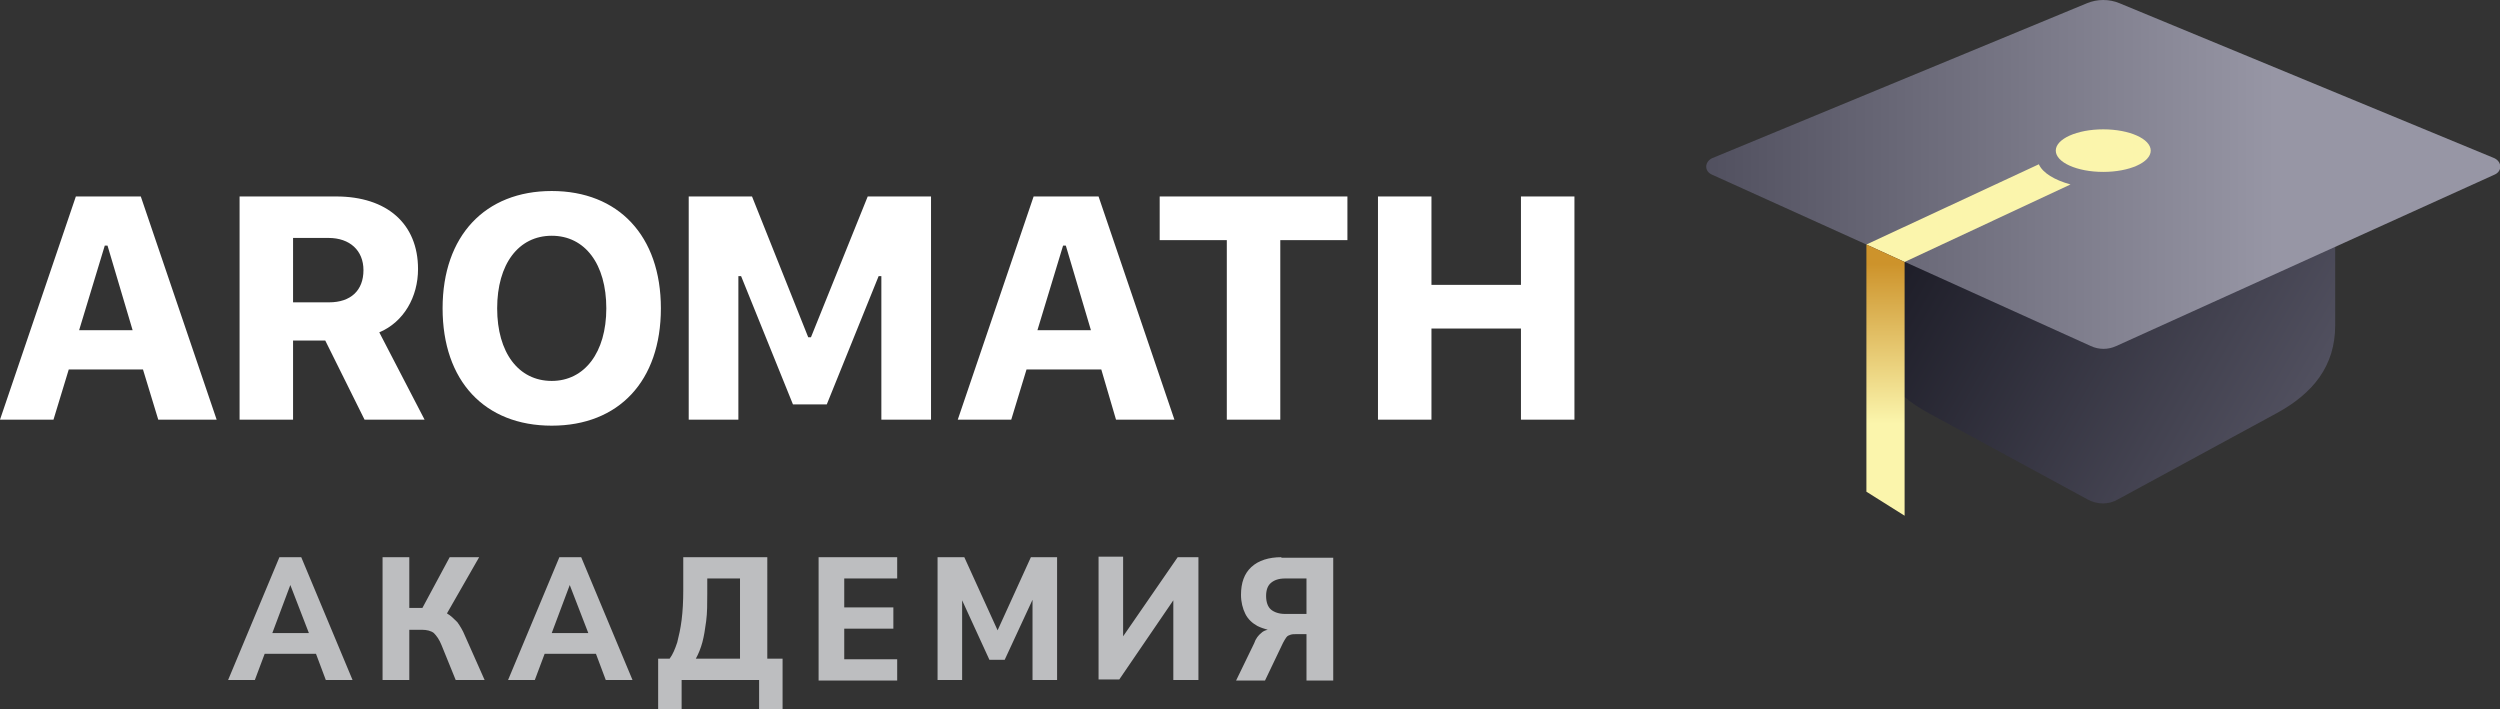 <?xml version="1.0" encoding="utf-8"?>
<!-- Generator: Adobe Illustrator 28.1.0, SVG Export Plug-In . SVG Version: 6.00 Build 0)  -->
<svg version="1.1" id="Layer_1" xmlns="http://www.w3.org/2000/svg" xmlns:xlink="http://www.w3.org/1999/xlink" x="0px" y="0px"
	 viewBox="0 0 458.1 130" style="enable-background:new 0 0 458.1 130;" xml:space="preserve">
<rect x="0" y="0" width="458.1" height="130" fill="#333333" stroke="none"/>
<style type="text/css">
	.st0{fill:#BDBEC0;}
	.st1{fill:#FFFFFF;}
	.st2{fill:url(#SVGID_1_);}
	.st3{fill:url(#SVGID_00000030461693592185816680000000652114548053963951_);}
	.st4{fill:url(#SVGID_00000177477577067243741150000000875012448393314452_);}
	.st5{fill:url(#SVGID_00000152251369257590600960000012290715464271324050_);}
	.st6{fill:url(#SVGID_00000099647510033693995260000010590232645717607813_);}
</style>
<g>
	<path class="st0" d="M51.2,102.1l-9.4,22.5h4.9l1.8-4.8h9.4l1.8,4.8h4.9l-9.4-22.5H51.2z M53.2,107.2L53.2,107.2l3.4,8.8h-6.7
		L53.2,107.2z M85.2,116.5l3.6,8.1h-5.3l-2.6-6.4c-0.4-1-0.9-1.7-1.4-2.2c-0.5-0.4-1.3-0.6-2.2-0.6H75v9.2h-4.9v-22.5H75v9.3h2.4
		l5-9.3h5.4l-5.9,10.3c0,0,0,0,0,0c0.7,0.4,1.3,1,1.9,1.6C84.3,114.7,84.8,115.5,85.2,116.5z M102.5,102.1l-9.4,22.5H98l1.8-4.8h9.4
		l1.8,4.8h4.9l-9.4-22.5H102.5z M104.4,107.2L104.4,107.2l3.4,8.8h-6.7L104.4,107.2z M140.6,102.1h-15.4v6.1c0,2-0.1,3.8-0.3,5.4
		c-0.2,1.6-0.5,2.9-0.8,4.1c-0.4,1.2-0.8,2.2-1.4,3h-2.1v9.3h4.3v-5.4h14.2v5.4h4.3v-9.3h-2.8V102.1z M135.7,120.7h-8.2
		c0.5-0.9,0.9-1.9,1.2-3c0.3-1.1,0.5-2.4,0.7-3.9c0.2-1.5,0.2-3.2,0.2-5.1V106h6V120.7z M150,102.1h14.4v3.9h-9.7v5.3h9v3.9h-9v5.6
		h9.7v3.9H150V102.1z M188.9,102.1h4.8v22.5h-4.5v-14.7l-5.1,11h-2.8l-5-10.9v14.6h-4.5v-22.5h4.9l6.1,13.4L188.9,102.1z
		 M215.8,102.1h3.8v22.5H215V110l-9.9,14.5h-3.8v-22.5h4.5v14.6L215.8,102.1z M234.8,102.1c-2.3,0-4.2,0.6-5.5,1.8
		c-1.3,1.2-1.9,2.9-1.9,5.1c0,1.3,0.3,2.5,0.8,3.5c0.5,1,1.3,1.7,2.2,2.2c0.6,0.3,1.2,0.5,1.9,0.7c-0.5,0.1-0.9,0.3-1.2,0.6
		c-0.5,0.4-1,1-1.3,1.9l-3.3,6.8h5.3l3.3-6.9c0.2-0.4,0.4-0.7,0.6-1s0.5-0.4,0.8-0.5c0.3-0.1,0.7-0.1,1.1-0.1h1.8v8.5h4.9v-22.5
		H234.8z M239.4,112.5h-3.9c-1.1,0-2-0.3-2.6-0.8s-0.9-1.4-0.9-2.5c0-1.1,0.3-1.9,0.9-2.4c0.6-0.5,1.4-0.8,2.6-0.8h3.9V112.5z"/>
	<path class="st1" d="M26.2,67.7H12.6l-2.8,9.2H0L13.9,36h11.9l13.9,40.9H29L26.2,67.7z M14.5,60.5h9.8L19.7,45h-0.5L14.5,60.5z
		 M53.7,76.9h-9.8V36h17.7c9.3,0,15,5,15,13.3c0,5.1-2.6,9.7-7.1,11.6l8.3,16h-11l-7.2-14.5h-5.9V76.9z M53.7,55.4h6.6
		c4,0,6.3-2.2,6.3-5.9c0-3.6-2.5-5.9-6.4-5.9h-6.5V55.4z M121.1,56.5c0,13.3-7.7,21.5-20,21.5c-12.3,0-20-8.2-20-21.5
		c0-13.3,7.8-21.5,20-21.5C113.3,35,121.1,43.2,121.1,56.5z M91.1,56.5c0,8.1,3.9,13.3,10,13.3c6,0,10-5.2,10-13.3
		s-3.9-13.3-10-13.3S91.1,48.4,91.1,56.5z M135.3,76.9V50.6h0.5l9.5,23.5h6.2l9.5-23.5h0.5v26.3h9.1V36H159l-10.4,25.8h-0.5
		L137.8,36h-11.6v40.9H135.3z M201.8,67.7h-13.7l-2.8,9.2h-9.8L189.4,36h11.9l13.9,40.9h-10.7L201.8,67.7z M190.1,60.5h9.8L195.3,45
		h-0.5L190.1,60.5z M234.6,76.9V44h12.3v-8h-34.4v8h12.3v32.9H234.6z M288.5,76.9V36h-9.8v16.2h-16.4V36h-9.8v40.9h9.8V60.2h16.4
		v16.7H288.5z"/>
	<g>
		<linearGradient id="SVGID_1_" gradientUnits="userSpaceOnUse" x1="423.344" y1="72.452" x2="345.128" y2="27.294">
			<stop  offset="0" style="stop-color:#51505F"/>
			<stop  offset="1" style="stop-color:#15151F"/>
		</linearGradient>
		<path class="st2" d="M428.1,31.5h-85.4v28.1c0,7.5,4.1,12.5,10.7,16.1l29.1,15.8c1.8,1,3.9,1,5.6,0l29.1-15.8
			c6.6-3.6,10.7-8.6,10.7-16.1V31.5z"/>
		
			<linearGradient id="SVGID_00000115506671745621623300000002690961980886299051_" gradientUnits="userSpaceOnUse" x1="458.125" y1="31.969" x2="312.635" y2="31.969">
			<stop  offset="0.284" style="stop-color:#9796A5"/>
			<stop  offset="1" style="stop-color:#51505F"/>
		</linearGradient>
		<path style="fill:url(#SVGID_00000115506671745621623300000002690961980886299051_);" d="M457.1,32l-69.3,31.4
			c-1.5,0.7-3.2,0.7-4.7,0L313.7,32c-1.4-0.6-1.4-2.3,0-3l68.7-28.4c1.9-0.8,4.1-0.8,6,0l68.7,28.4C458.5,29.7,458.5,31.4,457.1,32z
			"/>
		
			<linearGradient id="SVGID_00000078759441432548755900000016327962881300363966_" gradientUnits="userSpaceOnUse" x1="342.033" y1="39.024" x2="379.389" y2="39.024">
			<stop  offset="0.138" style="stop-color:#FBF5AC"/>
			<stop  offset="1" style="stop-color:#FBF5AC"/>
		</linearGradient>
		<path style="fill:url(#SVGID_00000078759441432548755900000016327962881300363966_);" d="M373.6,30.1L342,44.8l7,3.2l30.4-14.2
			C376.5,33,374.3,31.7,373.6,30.1z"/>
		
			<linearGradient id="SVGID_00000056392828202148678310000015934739440626748580_" gradientUnits="userSpaceOnUse" x1="376.636" y1="27.632" x2="394.123" y2="27.632">
			<stop  offset="0.138" style="stop-color:#FBF5AC"/>
			<stop  offset="1" style="stop-color:#FBF5AC"/>
		</linearGradient>
		
			<ellipse style="fill:url(#SVGID_00000056392828202148678310000015934739440626748580_);" cx="385.4" cy="27.6" rx="8.7" ry="3.9"/>
		
			<linearGradient id="SVGID_00000162314975194009629460000004210990733834943403_" gradientUnits="userSpaceOnUse" x1="345.512" y1="94.464" x2="345.512" y2="44.813">
			<stop  offset="0.34" style="stop-color:#FBF5AC"/>
			<stop  offset="0.929" style="stop-color:#CD932B"/>
		</linearGradient>
		<polygon style="fill:url(#SVGID_00000162314975194009629460000004210990733834943403_);" points="342,44.8 342,44.8 342,90.1 
			349,94.5 349,48 		"/>
	</g>
</g>
</svg>
